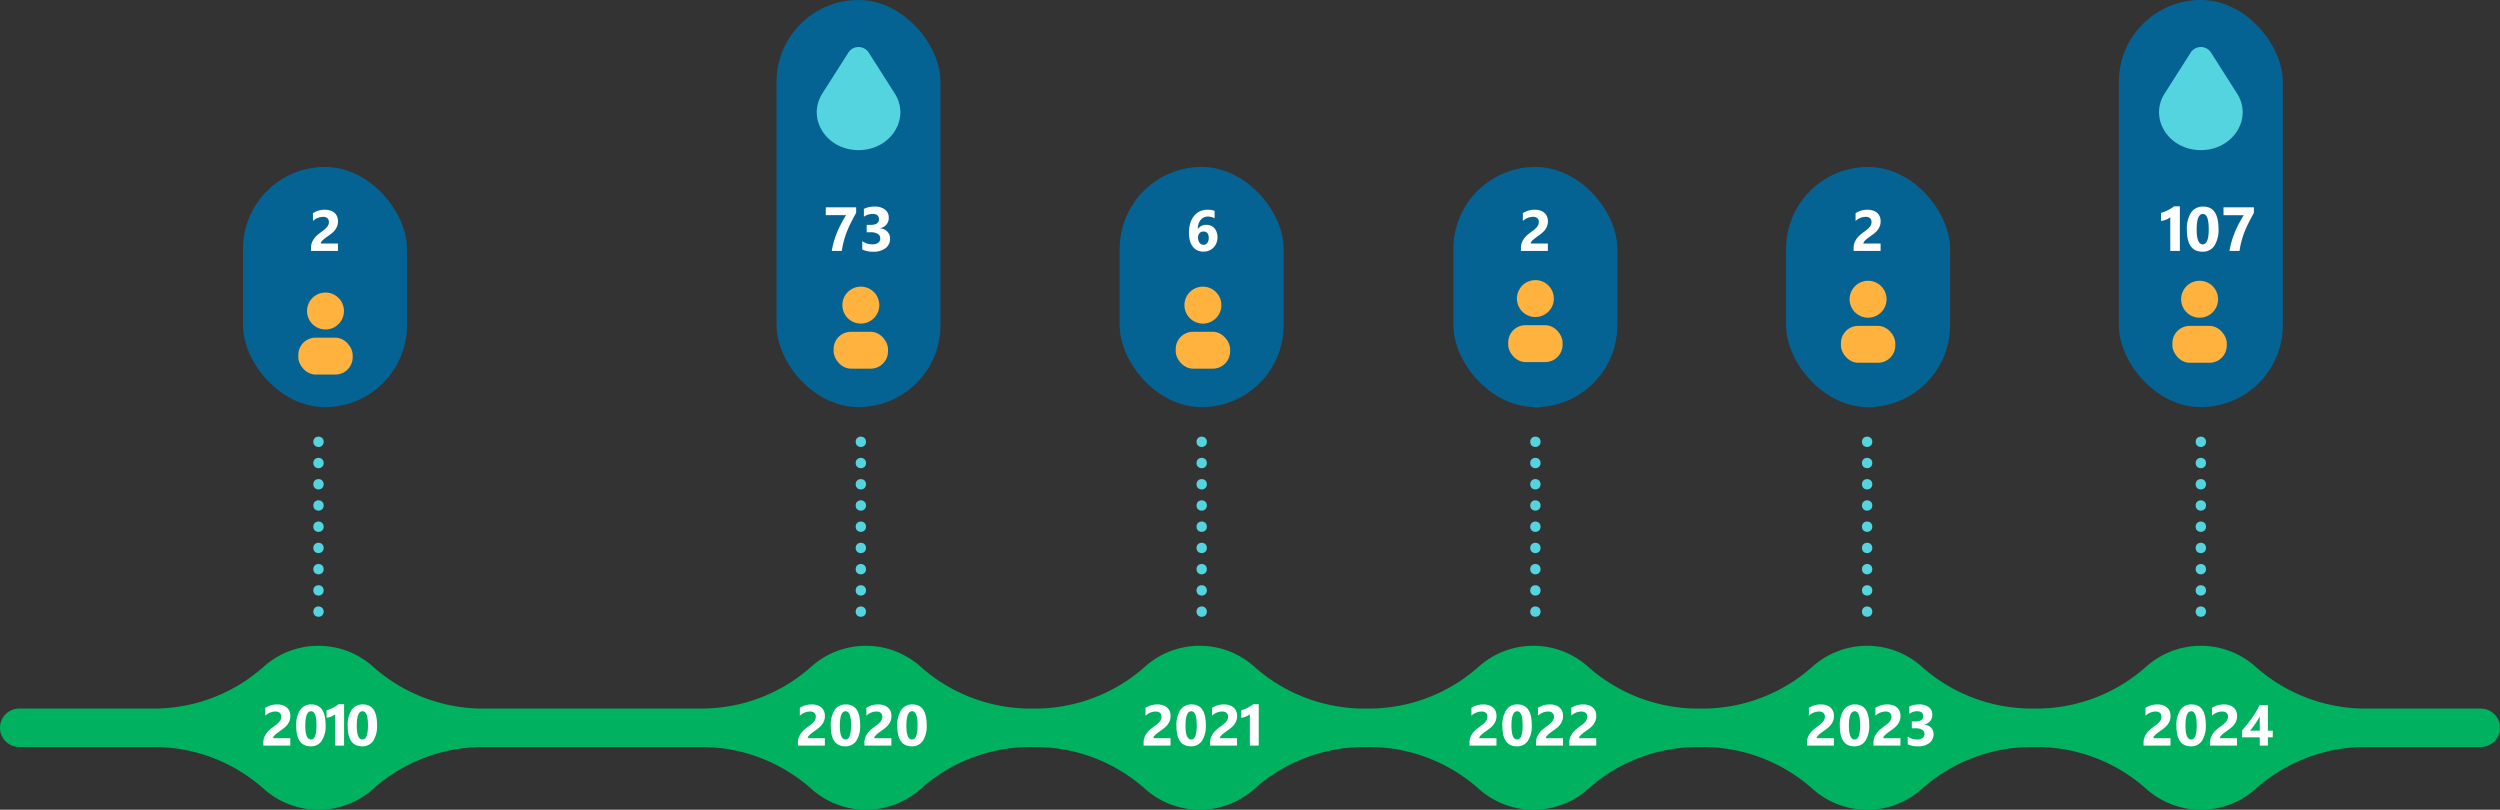 <?xml version="1.0" encoding="UTF-8"?>
<svg xmlns="http://www.w3.org/2000/svg" width="562" height="182.035" viewBox="0 0 562 182.035">
  <rect x="0" y="0" width="562" height="182.035" fill="#333333" stroke="none"/>
  <g id="Grupo_756" data-name="Grupo 756" transform="translate(-8370 145.035)">
    <rect id="Rectángulo_780" data-name="Rectángulo 780" width="36.862" height="91.515" rx="18.431" transform="translate(8544.563 -145.035)" fill="#056394"></rect>
    <rect id="Rectángulo_781" data-name="Rectángulo 781" width="36.862" height="53.988" rx="18.431" transform="translate(8424.627 -107.501)" fill="#056394"></rect>
    <rect id="Rectángulo_782" data-name="Rectángulo 782" width="36.862" height="53.988" rx="18.431" transform="translate(8621.702 -107.501)" fill="#056394"></rect>
    <rect id="Rectángulo_783" data-name="Rectángulo 783" width="36.862" height="53.988" rx="18.431" transform="translate(8696.725 -107.501)" fill="#056394"></rect>
    <rect id="Rectángulo_784" data-name="Rectángulo 784" width="36.862" height="53.988" rx="18.431" transform="translate(8771.518 -107.501)" fill="#056394"></rect>
    <rect id="Rectángulo_785" data-name="Rectángulo 785" width="36.862" height="91.515" rx="18.431" transform="translate(8846.316 -145.035)" fill="#056394"></rect>
    <path id="Trazado_1833" data-name="Trazado 1833" d="M293.7,27.859,287.8,18.6a2.716,2.716,0,0,0-4.46,0l-5.892,9.256c-3.612,5.671.9,12.754,8.126,12.754h0c7.224,0,11.738-7.09,8.126-12.754Z" transform="translate(8277.43 -151.898)" fill="#53d4de"></path>
    <path id="Trazado_1834" data-name="Trazado 1834" d="M742.286,27.859,736.393,18.6a2.716,2.716,0,0,0-4.46,0l-5.893,9.256c-3.612,5.671.9,12.754,8.126,12.754h0c7.224,0,11.738-7.09,8.126-12.754Z" transform="translate(8130.587 -151.898)" fill="#53d4de"></path>
    <path id="Trazado_1835" data-name="Trazado 1835" d="M560.875,234.622h-26.3a37.165,37.165,0,0,1-24.451-9.538,18.437,18.437,0,0,0-24.31,0,37.131,37.131,0,0,1-24.451,9.538h-1.809a37.165,37.165,0,0,1-24.451-9.538,18.437,18.437,0,0,0-24.31,0,37.131,37.131,0,0,1-24.451,9.538H384.53a37.165,37.165,0,0,1-24.451-9.538,18.437,18.437,0,0,0-24.31,0,37.131,37.131,0,0,1-24.451,9.538h-1.809a37.165,37.165,0,0,1-24.451-9.538,18.437,18.437,0,0,0-24.31,0,37.131,37.131,0,0,1-24.451,9.538h-1.809a37.165,37.165,0,0,1-24.451-9.538,18.437,18.437,0,0,0-24.31,0,37.131,37.131,0,0,1-24.451,9.538H111.4a37.165,37.165,0,0,1-24.451-9.538,18.437,18.437,0,0,0-24.31,0,37.131,37.131,0,0,1-24.451,9.538H7.538a4.319,4.319,0,0,0-4.318,4.318h0a4.319,4.319,0,0,0,4.318,4.318H38.212A37.165,37.165,0,0,1,62.663,252.8a18.437,18.437,0,0,0,24.31,0,37.131,37.131,0,0,1,24.451-9.538H161.3a37.165,37.165,0,0,1,24.451,9.538,18.437,18.437,0,0,0,24.31,0,37.131,37.131,0,0,1,24.451-9.538h1.809a37.165,37.165,0,0,1,24.451,9.538,18.437,18.437,0,0,0,24.31,0,37.131,37.131,0,0,1,24.451-9.538h1.809A37.165,37.165,0,0,1,335.8,252.8a18.437,18.437,0,0,0,24.31,0,37.131,37.131,0,0,1,24.451-9.538h1.809a37.165,37.165,0,0,1,24.451,9.538,18.437,18.437,0,0,0,24.31,0,37.131,37.131,0,0,1,24.451-9.538h1.809a37.165,37.165,0,0,1,24.451,9.538,18.437,18.437,0,0,0,24.31,0,37.131,37.131,0,0,1,24.451-9.538h26.3a4.319,4.319,0,0,0,4.318-4.318h0a4.319,4.319,0,0,0-4.318-4.318Z" transform="translate(8366.78 -220.372)" fill="#00b15f"></path>
    <circle id="Elipse_75" data-name="Elipse 75" cx="1.164" cy="1.164" r="1.164" transform="translate(8863.584 -8.707)" fill="#53d4de"></circle>
    <circle id="Elipse_76" data-name="Elipse 76" cx="1.164" cy="1.164" r="1.164" transform="translate(8863.584 -13.476)" fill="#53d4de"></circle>
    <circle id="Elipse_77" data-name="Elipse 77" cx="1.164" cy="1.164" r="1.164" transform="translate(8863.584 -18.252)" fill="#53d4de"></circle>
    <circle id="Elipse_78" data-name="Elipse 78" cx="1.164" cy="1.164" r="1.164" transform="translate(8863.584 -23.021)" fill="#53d4de"></circle>
    <circle id="Elipse_79" data-name="Elipse 79" cx="1.164" cy="1.164" r="1.164" transform="translate(8863.584 -27.797)" fill="#53d4de"></circle>
    <circle id="Elipse_80" data-name="Elipse 80" cx="1.164" cy="1.164" r="1.164" transform="translate(8863.584 -32.566)" fill="#53d4de"></circle>
    <circle id="Elipse_81" data-name="Elipse 81" cx="1.164" cy="1.164" r="1.164" transform="translate(8863.584 -37.336)" fill="#53d4de"></circle>
    <circle id="Elipse_82" data-name="Elipse 82" cx="1.164" cy="1.164" r="1.164" transform="translate(8863.584 -42.111)" fill="#53d4de"></circle>
    <circle id="Elipse_83" data-name="Elipse 83" cx="1.164" cy="1.164" r="1.164" transform="translate(8863.584 -46.881)" fill="#53d4de"></circle>
    <circle id="Elipse_84" data-name="Elipse 84" cx="1.164" cy="1.164" r="1.164" transform="translate(8788.568 -8.707)" fill="#53d4de"></circle>
    <circle id="Elipse_85" data-name="Elipse 85" cx="1.164" cy="1.164" r="1.164" transform="translate(8788.568 -13.476)" fill="#53d4de"></circle>
    <circle id="Elipse_86" data-name="Elipse 86" cx="1.164" cy="1.164" r="1.164" transform="translate(8788.568 -18.252)" fill="#53d4de"></circle>
    <circle id="Elipse_87" data-name="Elipse 87" cx="1.164" cy="1.164" r="1.164" transform="translate(8788.568 -23.021)" fill="#53d4de"></circle>
    <circle id="Elipse_88" data-name="Elipse 88" cx="1.164" cy="1.164" r="1.164" transform="translate(8788.568 -27.797)" fill="#53d4de"></circle>
    <circle id="Elipse_89" data-name="Elipse 89" cx="1.164" cy="1.164" r="1.164" transform="translate(8788.568 -32.566)" fill="#53d4de"></circle>
    <circle id="Elipse_90" data-name="Elipse 90" cx="1.164" cy="1.164" r="1.164" transform="translate(8788.568 -37.336)" fill="#53d4de"></circle>
    <circle id="Elipse_91" data-name="Elipse 91" cx="1.164" cy="1.164" r="1.164" transform="translate(8788.568 -42.111)" fill="#53d4de"></circle>
    <circle id="Elipse_92" data-name="Elipse 92" cx="1.164" cy="1.164" r="1.164" transform="translate(8788.568 -46.881)" fill="#53d4de"></circle>
    <circle id="Elipse_93" data-name="Elipse 93" cx="1.164" cy="1.164" r="1.164" transform="translate(8713.991 -8.707)" fill="#53d4de"></circle>
    <circle id="Elipse_94" data-name="Elipse 94" cx="1.164" cy="1.164" r="1.164" transform="translate(8713.991 -13.476)" fill="#53d4de"></circle>
    <circle id="Elipse_95" data-name="Elipse 95" cx="1.164" cy="1.164" r="1.164" transform="translate(8713.991 -18.252)" fill="#53d4de"></circle>
    <circle id="Elipse_96" data-name="Elipse 96" cx="1.164" cy="1.164" r="1.164" transform="translate(8713.991 -23.021)" fill="#53d4de"></circle>
    <circle id="Elipse_97" data-name="Elipse 97" cx="1.164" cy="1.164" r="1.164" transform="translate(8713.991 -27.797)" fill="#53d4de"></circle>
    <circle id="Elipse_98" data-name="Elipse 98" cx="1.164" cy="1.164" r="1.164" transform="translate(8713.991 -32.566)" fill="#53d4de"></circle>
    <circle id="Elipse_99" data-name="Elipse 99" cx="1.164" cy="1.164" r="1.164" transform="translate(8713.991 -37.336)" fill="#53d4de"></circle>
    <circle id="Elipse_100" data-name="Elipse 100" cx="1.164" cy="1.164" r="1.164" transform="translate(8713.991 -42.111)" fill="#53d4de"></circle>
    <circle id="Elipse_101" data-name="Elipse 101" cx="1.164" cy="1.164" r="1.164" transform="translate(8713.991 -46.881)" fill="#53d4de"></circle>
    <circle id="Elipse_102" data-name="Elipse 102" cx="1.164" cy="1.164" r="1.164" transform="translate(8638.977 -8.707)" fill="#53d4de"></circle>
    <circle id="Elipse_103" data-name="Elipse 103" cx="1.164" cy="1.164" r="1.164" transform="translate(8638.977 -13.476)" fill="#53d4de"></circle>
    <circle id="Elipse_104" data-name="Elipse 104" cx="1.164" cy="1.164" r="1.164" transform="translate(8638.977 -18.252)" fill="#53d4de"></circle>
    <circle id="Elipse_105" data-name="Elipse 105" cx="1.164" cy="1.164" r="1.164" transform="translate(8638.977 -23.021)" fill="#53d4de"></circle>
    <circle id="Elipse_106" data-name="Elipse 106" cx="1.164" cy="1.164" r="1.164" transform="translate(8638.977 -27.797)" fill="#53d4de"></circle>
    <circle id="Elipse_107" data-name="Elipse 107" cx="1.164" cy="1.164" r="1.164" transform="translate(8638.977 -32.566)" fill="#53d4de"></circle>
    <circle id="Elipse_108" data-name="Elipse 108" cx="1.164" cy="1.164" r="1.164" transform="translate(8638.977 -37.336)" fill="#53d4de"></circle>
    <circle id="Elipse_109" data-name="Elipse 109" cx="1.164" cy="1.164" r="1.164" transform="translate(8638.977 -42.111)" fill="#53d4de"></circle>
    <circle id="Elipse_110" data-name="Elipse 110" cx="1.164" cy="1.164" r="1.164" transform="translate(8638.977 -46.881)" fill="#53d4de"></circle>
    <circle id="Elipse_111" data-name="Elipse 111" cx="1.164" cy="1.164" r="1.164" transform="translate(8562.354 -8.707)" fill="#53d4de"></circle>
    <circle id="Elipse_112" data-name="Elipse 112" cx="1.164" cy="1.164" r="1.164" transform="translate(8562.354 -13.476)" fill="#53d4de"></circle>
    <circle id="Elipse_113" data-name="Elipse 113" cx="1.164" cy="1.164" r="1.164" transform="translate(8562.354 -18.252)" fill="#53d4de"></circle>
    <circle id="Elipse_114" data-name="Elipse 114" cx="1.164" cy="1.164" r="1.164" transform="translate(8562.354 -23.021)" fill="#53d4de"></circle>
    <circle id="Elipse_115" data-name="Elipse 115" cx="1.164" cy="1.164" r="1.164" transform="translate(8562.354 -27.797)" fill="#53d4de"></circle>
    <circle id="Elipse_116" data-name="Elipse 116" cx="1.164" cy="1.164" r="1.164" transform="translate(8562.354 -32.566)" fill="#53d4de"></circle>
    <circle id="Elipse_117" data-name="Elipse 117" cx="1.164" cy="1.164" r="1.164" transform="translate(8562.354 -37.336)" fill="#53d4de"></circle>
    <circle id="Elipse_118" data-name="Elipse 118" cx="1.164" cy="1.164" r="1.164" transform="translate(8562.354 -42.111)" fill="#53d4de"></circle>
    <circle id="Elipse_119" data-name="Elipse 119" cx="1.164" cy="1.164" r="1.164" transform="translate(8562.354 -46.881)" fill="#53d4de"></circle>
    <circle id="Elipse_120" data-name="Elipse 120" cx="1.164" cy="1.164" r="1.164" transform="translate(8440.434 -8.707)" fill="#53d4de"></circle>
    <circle id="Elipse_121" data-name="Elipse 121" cx="1.164" cy="1.164" r="1.164" transform="translate(8440.434 -13.476)" fill="#53d4de"></circle>
    <circle id="Elipse_122" data-name="Elipse 122" cx="1.164" cy="1.164" r="1.164" transform="translate(8440.434 -18.252)" fill="#53d4de"></circle>
    <circle id="Elipse_123" data-name="Elipse 123" cx="1.164" cy="1.164" r="1.164" transform="translate(8440.434 -23.021)" fill="#53d4de"></circle>
    <circle id="Elipse_124" data-name="Elipse 124" cx="1.164" cy="1.164" r="1.164" transform="translate(8440.434 -27.797)" fill="#53d4de"></circle>
    <circle id="Elipse_125" data-name="Elipse 125" cx="1.164" cy="1.164" r="1.164" transform="translate(8440.434 -32.566)" fill="#53d4de"></circle>
    <circle id="Elipse_126" data-name="Elipse 126" cx="1.164" cy="1.164" r="1.164" transform="translate(8440.434 -37.336)" fill="#53d4de"></circle>
    <circle id="Elipse_127" data-name="Elipse 127" cx="1.164" cy="1.164" r="1.164" transform="translate(8440.434 -42.111)" fill="#53d4de"></circle>
    <circle id="Elipse_128" data-name="Elipse 128" cx="1.164" cy="1.164" r="1.164" transform="translate(8440.434 -46.881)" fill="#53d4de"></circle>
    <g id="Grupo_703" data-name="Grupo 703" transform="translate(8437.058 -79.269)">
      <path id="Trazado_1836" data-name="Trazado 1836" d="M109.98,110.761a4.15,4.15,0,1,0-4.15-4.15A4.148,4.148,0,0,0,109.98,110.761Z" transform="translate(-103.866 -102.46)" fill="#ffb23e"></path>
      <rect id="Rectángulo_786" data-name="Rectángulo 786" width="12.222" height="8.287" rx="3.88" transform="translate(0 10.144)" fill="#ffb23e"></rect>
    </g>
    <path id="Trazado_1843" data-name="Trazado 1843" d="M2.723-1.663H6.583V0H.527V-.686A3.191,3.191,0,0,1,.762-1.939a4.16,4.16,0,0,1,.59-1,5.121,5.121,0,0,1,.778-.781q.422-.34.8-.613.4-.286.7-.546a4,4,0,0,0,.508-.517,1.967,1.967,0,0,0,.308-.521,1.548,1.548,0,0,0,.1-.562,1.129,1.129,0,0,0-.33-.882,1.467,1.467,0,0,0-1.009-.3,3.39,3.39,0,0,0-2.247.933V-8.487a4.824,4.824,0,0,1,2.679-.768,3.956,3.956,0,0,1,1.241.181,2.625,2.625,0,0,1,.93.517,2.206,2.206,0,0,1,.581.816,2.753,2.753,0,0,1,.2,1.07A3.016,3.016,0,0,1,6.4-5.554a3.433,3.433,0,0,1-.514.889,4.664,4.664,0,0,1-.74.733q-.419.333-.87.644-.3.216-.587.428a5.566,5.566,0,0,0-.5.419,2.274,2.274,0,0,0-.343.4A.7.7,0,0,0,2.723-1.663ZM11.166.159q-3.25,0-3.25-4.564a6.21,6.21,0,0,1,.879-3.609,2.929,2.929,0,0,1,2.549-1.241q3.174,0,3.174,4.64a6.115,6.115,0,0,1-.866,3.542A2.854,2.854,0,0,1,11.166.159Zm.089-7.884q-1.3,0-1.3,3.269,0,3.079,1.276,3.079,1.244,0,1.244-3.174T11.254-7.725Zm7.42-1.581V0h-2V-7.046a2.394,2.394,0,0,1-.39.276,4.03,4.03,0,0,1-.479.235,4.279,4.279,0,0,1-.527.178,3.848,3.848,0,0,1-.54.1V-7.941a8.341,8.341,0,0,0,1.473-.584,8.381,8.381,0,0,0,1.25-.781ZM22.736.159q-3.25,0-3.25-4.564a6.21,6.21,0,0,1,.879-3.609,2.929,2.929,0,0,1,2.549-1.241q3.174,0,3.174,4.64a6.115,6.115,0,0,1-.866,3.542A2.854,2.854,0,0,1,22.736.159Zm.089-7.884q-1.3,0-1.3,3.269,0,3.079,1.276,3.079,1.244,0,1.244-3.174T22.825-7.725Z" transform="translate(8428.676 22.578)" fill="#fff"></path>
    <path id="Trazado_1844" data-name="Trazado 1844" d="M2.723-1.663H6.583V0H.527V-.686A3.191,3.191,0,0,1,.762-1.939a4.16,4.16,0,0,1,.59-1,5.121,5.121,0,0,1,.778-.781q.422-.34.8-.613.4-.286.7-.546a4,4,0,0,0,.508-.517,1.967,1.967,0,0,0,.308-.521,1.548,1.548,0,0,0,.1-.562,1.129,1.129,0,0,0-.33-.882,1.467,1.467,0,0,0-1.009-.3,3.39,3.39,0,0,0-2.247.933V-8.487a4.824,4.824,0,0,1,2.679-.768,3.956,3.956,0,0,1,1.241.181,2.625,2.625,0,0,1,.93.517,2.206,2.206,0,0,1,.581.816,2.753,2.753,0,0,1,.2,1.07A3.016,3.016,0,0,1,6.4-5.554a3.433,3.433,0,0,1-.514.889,4.664,4.664,0,0,1-.74.733q-.419.333-.87.644-.3.216-.587.428a5.566,5.566,0,0,0-.5.419,2.274,2.274,0,0,0-.343.4A.7.7,0,0,0,2.723-1.663ZM11.166.159q-3.25,0-3.25-4.564a6.21,6.21,0,0,1,.879-3.609,2.929,2.929,0,0,1,2.549-1.241q3.174,0,3.174,4.64a6.115,6.115,0,0,1-.866,3.542A2.854,2.854,0,0,1,11.166.159Zm.089-7.884q-1.3,0-1.3,3.269,0,3.079,1.276,3.079,1.244,0,1.244-3.174T11.254-7.725Zm6.424,6.062h3.859V0H15.482V-.686a3.191,3.191,0,0,1,.235-1.254,4.16,4.16,0,0,1,.59-1,5.121,5.121,0,0,1,.778-.781q.422-.34.8-.613.4-.286.7-.546a4,4,0,0,0,.508-.517,1.967,1.967,0,0,0,.308-.521,1.548,1.548,0,0,0,.1-.562,1.129,1.129,0,0,0-.33-.882,1.467,1.467,0,0,0-1.009-.3,3.39,3.39,0,0,0-2.247.933V-8.487A4.824,4.824,0,0,1,18.6-9.255a3.956,3.956,0,0,1,1.241.181,2.625,2.625,0,0,1,.93.517,2.206,2.206,0,0,1,.581.816,2.753,2.753,0,0,1,.2,1.07,3.016,3.016,0,0,1-.194,1.117,3.433,3.433,0,0,1-.514.889,4.664,4.664,0,0,1-.74.733q-.419.333-.87.644-.3.216-.587.428a5.566,5.566,0,0,0-.5.419,2.274,2.274,0,0,0-.343.4A.7.7,0,0,0,17.678-1.663ZM26.121.159q-3.25,0-3.25-4.564a6.21,6.21,0,0,1,.879-3.609A2.929,2.929,0,0,1,26.3-9.255q3.174,0,3.174,4.64a6.115,6.115,0,0,1-.866,3.542A2.854,2.854,0,0,1,26.121.159Zm.089-7.884q-1.3,0-1.3,3.269,0,3.079,1.276,3.079,1.244,0,1.244-3.174T26.209-7.725Z" transform="translate(8548.844 22.578)" fill="#fff"></path>
    <path id="Trazado_1854" data-name="Trazado 1854" d="M2.723-1.663H6.583V0H.527V-.686A3.191,3.191,0,0,1,.762-1.939a4.16,4.16,0,0,1,.59-1,5.121,5.121,0,0,1,.778-.781q.422-.34.8-.613.4-.286.7-.546a4,4,0,0,0,.508-.517,1.967,1.967,0,0,0,.308-.521,1.548,1.548,0,0,0,.1-.562,1.129,1.129,0,0,0-.33-.882,1.467,1.467,0,0,0-1.009-.3,3.39,3.39,0,0,0-2.247.933V-8.487a4.824,4.824,0,0,1,2.679-.768,3.956,3.956,0,0,1,1.241.181,2.625,2.625,0,0,1,.93.517,2.206,2.206,0,0,1,.581.816,2.753,2.753,0,0,1,.2,1.07A3.016,3.016,0,0,1,6.4-5.554a3.433,3.433,0,0,1-.514.889,4.664,4.664,0,0,1-.74.733q-.419.333-.87.644-.3.216-.587.428a5.566,5.566,0,0,0-.5.419,2.274,2.274,0,0,0-.343.4A.7.7,0,0,0,2.723-1.663Z" transform="translate(8439.389 -88.627)" fill="#fff"></path>
    <g id="Grupo_704" data-name="Grupo 704" transform="translate(8634.301 -80.594)">
      <path id="Trazado_1837" data-name="Trazado 1837" d="M403.21,108.791a4.15,4.15,0,1,0-4.15-4.15A4.148,4.148,0,0,0,403.21,108.791Z" transform="translate(-397.096 -100.49)" fill="#ffb23e"></path>
      <rect id="Rectángulo_787" data-name="Rectángulo 787" width="12.222" height="8.287" rx="3.88" transform="translate(0 10.144)" fill="#ffb23e"></rect>
    </g>
    <path id="Trazado_1852" data-name="Trazado 1852" d="M7.046-3.028a3.337,3.337,0,0,1-.235,1.257A3.068,3.068,0,0,1,6.157-.759a3.025,3.025,0,0,1-1,.673A3.209,3.209,0,0,1,3.9.159,3.186,3.186,0,0,1,2.523-.127,2.774,2.774,0,0,1,1.5-.955a3.873,3.873,0,0,1-.641-1.33A6.572,6.572,0,0,1,.635-4.069,7.344,7.344,0,0,1,.924-6.2a4.889,4.889,0,0,1,.825-1.635,3.707,3.707,0,0,1,1.3-1.051,3.86,3.86,0,0,1,1.714-.371A4.323,4.323,0,0,1,6.4-9.007v1.676a3,3,0,0,0-1.511-.394,2.111,2.111,0,0,0-.92.2,2.034,2.034,0,0,0-.708.559A2.7,2.7,0,0,0,2.8-6.1a3.884,3.884,0,0,0-.181,1.139h.038a2.208,2.208,0,0,1,1.911-.9,2.49,2.49,0,0,1,1.022.2,2.217,2.217,0,0,1,.781.574,2.635,2.635,0,0,1,.5.892A3.558,3.558,0,0,1,7.046-3.028ZM5.084-2.9q0-1.466-1.2-1.466a1.177,1.177,0,0,0-.5.1,1.1,1.1,0,0,0-.381.286,1.3,1.3,0,0,0-.244.435,1.709,1.709,0,0,0-.086.555,2.148,2.148,0,0,0,.089.628,1.669,1.669,0,0,0,.251.511A1.242,1.242,0,0,0,3.4-1.5a.98.98,0,0,0,.5.127,1.072,1.072,0,0,0,.492-.111A1.1,1.1,0,0,0,4.764-1.8,1.43,1.43,0,0,0,5-2.282,2.2,2.2,0,0,0,5.084-2.9Z" transform="translate(8636.64 -88.627)" fill="#fff"></path>
    <g id="Grupo_705" data-name="Grupo 705" transform="translate(8709.041 -82.067)">
      <path id="Trazado_1838" data-name="Trazado 1838" d="M514.32,106.6a4.15,4.15,0,1,0-4.15-4.15A4.148,4.148,0,0,0,514.32,106.6Z" transform="translate(-508.206 -98.3)" fill="#ffb23e"></path>
      <rect id="Rectángulo_788" data-name="Rectángulo 788" width="12.222" height="8.287" rx="3.88" transform="translate(0 10.137)" fill="#ffb23e"></rect>
    </g>
    <path id="Trazado_1851" data-name="Trazado 1851" d="M2.723-1.663H6.583V0H.527V-.686A3.191,3.191,0,0,1,.762-1.939a4.16,4.16,0,0,1,.59-1,5.121,5.121,0,0,1,.778-.781q.422-.34.8-.613.4-.286.7-.546a4,4,0,0,0,.508-.517,1.967,1.967,0,0,0,.308-.521,1.548,1.548,0,0,0,.1-.562,1.129,1.129,0,0,0-.33-.882,1.467,1.467,0,0,0-1.009-.3,3.39,3.39,0,0,0-2.247.933V-8.487a4.824,4.824,0,0,1,2.679-.768,3.956,3.956,0,0,1,1.241.181,2.625,2.625,0,0,1,.93.517,2.206,2.206,0,0,1,.581.816,2.753,2.753,0,0,1,.2,1.07A3.016,3.016,0,0,1,6.4-5.554a3.433,3.433,0,0,1-.514.889,4.664,4.664,0,0,1-.74.733q-.419.333-.87.644-.3.216-.587.428a5.566,5.566,0,0,0-.5.419,2.274,2.274,0,0,0-.343.4A.7.7,0,0,0,2.723-1.663Z" transform="translate(8711.379 -88.627)" fill="#fff"></path>
    <g id="Grupo_706" data-name="Grupo 706" transform="translate(8783.84 -81.919)">
      <path id="Trazado_1839" data-name="Trazado 1839" d="M625.51,106.821a4.15,4.15,0,1,0-4.15-4.15A4.148,4.148,0,0,0,625.51,106.821Z" transform="translate(-619.403 -98.52)" fill="#ffb23e"></path>
      <rect id="Rectángulo_789" data-name="Rectángulo 789" width="12.222" height="8.287" rx="3.88" transform="translate(0 10.144)" fill="#ffb23e"></rect>
    </g>
    <path id="Trazado_1850" data-name="Trazado 1850" d="M2.723-1.663H6.583V0H.527V-.686A3.191,3.191,0,0,1,.762-1.939a4.16,4.16,0,0,1,.59-1,5.121,5.121,0,0,1,.778-.781q.422-.34.8-.613.4-.286.7-.546a4,4,0,0,0,.508-.517,1.967,1.967,0,0,0,.308-.521,1.548,1.548,0,0,0,.1-.562,1.129,1.129,0,0,0-.33-.882,1.467,1.467,0,0,0-1.009-.3,3.39,3.39,0,0,0-2.247.933V-8.487a4.824,4.824,0,0,1,2.679-.768,3.956,3.956,0,0,1,1.241.181,2.625,2.625,0,0,1,.93.517,2.206,2.206,0,0,1,.581.816,2.753,2.753,0,0,1,.2,1.07A3.016,3.016,0,0,1,6.4-5.554a3.433,3.433,0,0,1-.514.889,4.664,4.664,0,0,1-.74.733q-.419.333-.87.644-.3.216-.587.428a5.566,5.566,0,0,0-.5.419,2.274,2.274,0,0,0-.343.4A.7.7,0,0,0,2.723-1.663Z" transform="translate(8786.172 -88.627)" fill="#fff"></path>
    <g id="Grupo_707" data-name="Grupo 707" transform="translate(8858.357 -81.919)">
      <path id="Trazado_1840" data-name="Trazado 1840" d="M736.3,106.821a4.15,4.15,0,1,0-4.15-4.15A4.148,4.148,0,0,0,736.3,106.821Z" transform="translate(-730.186 -98.52)" fill="#ffb23e"></path>
      <rect id="Rectángulo_790" data-name="Rectángulo 790" width="12.222" height="8.287" rx="3.88" transform="translate(0 10.144)" fill="#ffb23e"></rect>
    </g>
    <path id="Trazado_1849" data-name="Trazado 1849" d="M5.688-10.021V0H3.534V-7.588a2.579,2.579,0,0,1-.42.3,4.34,4.34,0,0,1-.516.253,4.608,4.608,0,0,1-.567.191,4.144,4.144,0,0,1-.581.113V-8.552a8.982,8.982,0,0,0,1.586-.629,9.025,9.025,0,0,0,1.347-.841ZM10.764.171q-3.5,0-3.5-4.915A6.688,6.688,0,0,1,8.211-8.63a3.155,3.155,0,0,1,2.745-1.336q3.418,0,3.418,5a6.585,6.585,0,0,1-.933,3.814A3.074,3.074,0,0,1,10.764.171Zm.1-8.49q-1.4,0-1.4,3.521,0,3.315,1.374,3.315,1.34,0,1.34-3.418T10.86-8.319Zm11.464-.239q-.656,1.183-1.176,2.218T20.232-4.3a19.276,19.276,0,0,0-.677,2.051A19.809,19.809,0,0,0,19.1,0H16.841a18.458,18.458,0,0,1,.506-2.2,20.643,20.643,0,0,1,.728-2.054q.414-.995.916-1.938t1.063-1.846H15.5V-9.8h6.822Z" transform="translate(8854.346 -88.627)" fill="#fff"></path>
    <g id="Grupo_708" data-name="Grupo 708" transform="translate(8557.402 -80.594)">
      <path id="Trazado_1841" data-name="Trazado 1841" d="M288.89,108.791a4.15,4.15,0,1,0-4.15-4.15A4.148,4.148,0,0,0,288.89,108.791Z" transform="translate(-282.776 -100.49)" fill="#ffb23e"></path>
      <rect id="Rectángulo_791" data-name="Rectángulo 791" width="12.222" height="8.287" rx="3.88" transform="translate(0 10.144)" fill="#ffb23e"></rect>
    </g>
    <path id="Trazado_1853" data-name="Trazado 1853" d="M7.479-8.559Q6.822-7.376,6.3-6.34T5.387-4.3A19.276,19.276,0,0,0,4.71-2.246,19.809,19.809,0,0,0,4.252,0H2A18.458,18.458,0,0,1,2.5-2.2,20.643,20.643,0,0,1,3.23-4.255q.414-.995.916-1.938T5.209-8.039H.656V-9.8H7.479ZM8.853-.321V-2.2a3.794,3.794,0,0,0,2.3.718,2.068,2.068,0,0,0,1.289-.355A1.18,1.18,0,0,0,12.9-2.83a1.127,1.127,0,0,0-.571-1.012A2.957,2.957,0,0,0,10.76-4.2H9.851V-5.852h.841q1.914,0,1.914-1.271,0-1.2-1.47-1.2a3.351,3.351,0,0,0-1.914.636V-9.447a5.286,5.286,0,0,1,2.406-.52,3.631,3.631,0,0,1,2.341.677,2.154,2.154,0,0,1,.837,1.757,2.284,2.284,0,0,1-1.948,2.406v.034a2.649,2.649,0,0,1,1.641.755A2.13,2.13,0,0,1,15.1-2.8a2.63,2.63,0,0,1-1,2.174,4.345,4.345,0,0,1-2.775.8A5.364,5.364,0,0,1,8.853-.321Z" transform="translate(8554.983 -88.627)" fill="#fff"></path>
    <path id="Trazado_1846" data-name="Trazado 1846" d="M2.723-1.663H6.583V0H.527V-.686A3.191,3.191,0,0,1,.762-1.939a4.16,4.16,0,0,1,.59-1,5.121,5.121,0,0,1,.778-.781q.422-.34.8-.613.4-.286.7-.546a4,4,0,0,0,.508-.517,1.967,1.967,0,0,0,.308-.521,1.548,1.548,0,0,0,.1-.562,1.129,1.129,0,0,0-.33-.882,1.467,1.467,0,0,0-1.009-.3,3.39,3.39,0,0,0-2.247.933V-8.487a4.824,4.824,0,0,1,2.679-.768,3.956,3.956,0,0,1,1.241.181,2.625,2.625,0,0,1,.93.517,2.206,2.206,0,0,1,.581.816,2.753,2.753,0,0,1,.2,1.07A3.016,3.016,0,0,1,6.4-5.554a3.433,3.433,0,0,1-.514.889,4.664,4.664,0,0,1-.74.733q-.419.333-.87.644-.3.216-.587.428a5.566,5.566,0,0,0-.5.419,2.274,2.274,0,0,0-.343.4A.7.7,0,0,0,2.723-1.663ZM11.166.159q-3.25,0-3.25-4.564a6.21,6.21,0,0,1,.879-3.609,2.929,2.929,0,0,1,2.549-1.241q3.174,0,3.174,4.64a6.115,6.115,0,0,1-.866,3.542A2.854,2.854,0,0,1,11.166.159Zm.089-7.884q-1.3,0-1.3,3.269,0,3.079,1.276,3.079,1.244,0,1.244-3.174T11.254-7.725Zm6.424,6.062h3.859V0H15.482V-.686a3.191,3.191,0,0,1,.235-1.254,4.16,4.16,0,0,1,.59-1,5.121,5.121,0,0,1,.778-.781q.422-.34.8-.613.4-.286.7-.546a4,4,0,0,0,.508-.517,1.967,1.967,0,0,0,.308-.521,1.548,1.548,0,0,0,.1-.562,1.129,1.129,0,0,0-.33-.882,1.467,1.467,0,0,0-1.009-.3,3.39,3.39,0,0,0-2.247.933V-8.487A4.824,4.824,0,0,1,18.6-9.255a3.956,3.956,0,0,1,1.241.181,2.625,2.625,0,0,1,.93.517,2.206,2.206,0,0,1,.581.816,2.753,2.753,0,0,1,.2,1.07,3.016,3.016,0,0,1-.194,1.117,3.433,3.433,0,0,1-.514.889,4.664,4.664,0,0,1-.74.733q-.419.333-.87.644-.3.216-.587.428a5.566,5.566,0,0,0-.5.419,2.274,2.274,0,0,0-.343.4A.7.7,0,0,0,17.678-1.663Zm7.478,0h3.859V0H22.959V-.686a3.191,3.191,0,0,1,.235-1.254,4.16,4.16,0,0,1,.59-1,5.121,5.121,0,0,1,.778-.781q.422-.34.8-.613.4-.286.7-.546a4,4,0,0,0,.508-.517,1.967,1.967,0,0,0,.308-.521,1.548,1.548,0,0,0,.1-.562,1.129,1.129,0,0,0-.33-.882,1.467,1.467,0,0,0-1.009-.3,3.39,3.39,0,0,0-2.247.933V-8.487a4.824,4.824,0,0,1,2.679-.768,3.956,3.956,0,0,1,1.241.181,2.625,2.625,0,0,1,.93.517,2.206,2.206,0,0,1,.581.816,2.753,2.753,0,0,1,.2,1.07,3.016,3.016,0,0,1-.194,1.117,3.433,3.433,0,0,1-.514.889,4.664,4.664,0,0,1-.74.733q-.419.333-.87.644-.3.216-.587.428a5.566,5.566,0,0,0-.5.419,2.274,2.274,0,0,0-.343.4A.7.7,0,0,0,25.156-1.663Z" transform="translate(8699.82 22.578)" fill="#fff"></path>
    <path id="Trazado_1847" data-name="Trazado 1847" d="M2.723-1.663H6.583V0H.527V-.686A3.191,3.191,0,0,1,.762-1.939a4.16,4.16,0,0,1,.59-1,5.121,5.121,0,0,1,.778-.781q.422-.34.8-.613.4-.286.7-.546a4,4,0,0,0,.508-.517,1.967,1.967,0,0,0,.308-.521,1.548,1.548,0,0,0,.1-.562,1.129,1.129,0,0,0-.33-.882,1.467,1.467,0,0,0-1.009-.3,3.39,3.39,0,0,0-2.247.933V-8.487a4.824,4.824,0,0,1,2.679-.768,3.956,3.956,0,0,1,1.241.181,2.625,2.625,0,0,1,.93.517,2.206,2.206,0,0,1,.581.816,2.753,2.753,0,0,1,.2,1.07A3.016,3.016,0,0,1,6.4-5.554a3.433,3.433,0,0,1-.514.889,4.664,4.664,0,0,1-.74.733q-.419.333-.87.644-.3.216-.587.428a5.566,5.566,0,0,0-.5.419,2.274,2.274,0,0,0-.343.4A.7.7,0,0,0,2.723-1.663ZM11.166.159q-3.25,0-3.25-4.564a6.21,6.21,0,0,1,.879-3.609,2.929,2.929,0,0,1,2.549-1.241q3.174,0,3.174,4.64a6.115,6.115,0,0,1-.866,3.542A2.854,2.854,0,0,1,11.166.159Zm.089-7.884q-1.3,0-1.3,3.269,0,3.079,1.276,3.079,1.244,0,1.244-3.174T11.254-7.725Zm6.424,6.062h3.859V0H15.482V-.686a3.191,3.191,0,0,1,.235-1.254,4.16,4.16,0,0,1,.59-1,5.121,5.121,0,0,1,.778-.781q.422-.34.8-.613.4-.286.7-.546a4,4,0,0,0,.508-.517,1.967,1.967,0,0,0,.308-.521,1.548,1.548,0,0,0,.1-.562,1.129,1.129,0,0,0-.33-.882,1.467,1.467,0,0,0-1.009-.3,3.39,3.39,0,0,0-2.247.933V-8.487A4.824,4.824,0,0,1,18.6-9.255a3.956,3.956,0,0,1,1.241.181,2.625,2.625,0,0,1,.93.517,2.206,2.206,0,0,1,.581.816,2.753,2.753,0,0,1,.2,1.07,3.016,3.016,0,0,1-.194,1.117,3.433,3.433,0,0,1-.514.889,4.664,4.664,0,0,1-.74.733q-.419.333-.87.644-.3.216-.587.428a5.566,5.566,0,0,0-.5.419,2.274,2.274,0,0,0-.343.4A.7.7,0,0,0,17.678-1.663ZM23.175-.3V-2.044a3.523,3.523,0,0,0,2.133.667,1.92,1.92,0,0,0,1.2-.33,1.1,1.1,0,0,0,.428-.92,1.046,1.046,0,0,0-.53-.939,2.746,2.746,0,0,0-1.457-.33H24.1V-5.434h.781q1.777,0,1.777-1.181,0-1.111-1.365-1.111a3.111,3.111,0,0,0-1.777.59V-8.772a4.909,4.909,0,0,1,2.234-.482,3.372,3.372,0,0,1,2.174.628A2,2,0,0,1,28.7-7,2.121,2.121,0,0,1,26.9-4.761v.032a2.459,2.459,0,0,1,1.523.7A1.978,1.978,0,0,1,28.977-2.6a2.442,2.442,0,0,1-.933,2.019,4.034,4.034,0,0,1-2.577.743A4.981,4.981,0,0,1,23.175-.3Z" transform="translate(8775.681 22.578)" fill="#fff"></path>
    <path id="Trazado_1848" data-name="Trazado 1848" d="M2.723-1.663H6.583V0H.527V-.686A3.191,3.191,0,0,1,.762-1.939a4.16,4.16,0,0,1,.59-1,5.121,5.121,0,0,1,.778-.781q.422-.34.8-.613.4-.286.7-.546a4,4,0,0,0,.508-.517,1.967,1.967,0,0,0,.308-.521,1.548,1.548,0,0,0,.1-.562,1.129,1.129,0,0,0-.33-.882,1.467,1.467,0,0,0-1.009-.3,3.39,3.39,0,0,0-2.247.933V-8.487a4.824,4.824,0,0,1,2.679-.768,3.956,3.956,0,0,1,1.241.181,2.625,2.625,0,0,1,.93.517,2.206,2.206,0,0,1,.581.816,2.753,2.753,0,0,1,.2,1.07A3.016,3.016,0,0,1,6.4-5.554a3.433,3.433,0,0,1-.514.889,4.664,4.664,0,0,1-.74.733q-.419.333-.87.644-.3.216-.587.428a5.566,5.566,0,0,0-.5.419,2.274,2.274,0,0,0-.343.4A.7.7,0,0,0,2.723-1.663ZM11.166.159q-3.25,0-3.25-4.564a6.21,6.21,0,0,1,.879-3.609,2.929,2.929,0,0,1,2.549-1.241q3.174,0,3.174,4.64a6.115,6.115,0,0,1-.866,3.542A2.854,2.854,0,0,1,11.166.159Zm.089-7.884q-1.3,0-1.3,3.269,0,3.079,1.276,3.079,1.244,0,1.244-3.174T11.254-7.725Zm6.424,6.062h3.859V0H15.482V-.686a3.191,3.191,0,0,1,.235-1.254,4.16,4.16,0,0,1,.59-1,5.121,5.121,0,0,1,.778-.781q.422-.34.8-.613.4-.286.7-.546a4,4,0,0,0,.508-.517,1.967,1.967,0,0,0,.308-.521,1.548,1.548,0,0,0,.1-.562,1.129,1.129,0,0,0-.33-.882,1.467,1.467,0,0,0-1.009-.3,3.39,3.39,0,0,0-2.247.933V-8.487A4.824,4.824,0,0,1,18.6-9.255a3.956,3.956,0,0,1,1.241.181,2.625,2.625,0,0,1,.93.517,2.206,2.206,0,0,1,.581.816,2.753,2.753,0,0,1,.2,1.07,3.016,3.016,0,0,1-.194,1.117,3.433,3.433,0,0,1-.514.889,4.664,4.664,0,0,1-.74.733q-.419.333-.87.644-.3.216-.587.428a5.566,5.566,0,0,0-.5.419,2.274,2.274,0,0,0-.343.4A.7.7,0,0,0,17.678-1.663ZM28.476-9.1v5.738h1.092v1.5H28.476V0H26.647V-1.866H22.68V-3.434q.527-.59,1.092-1.292T24.864-6.17q.527-.743.981-1.495A14.985,14.985,0,0,0,26.616-9.1Zm-4,5.738h2.171v-3.18q-.222.413-.482.835t-.546.832q-.286.409-.578.793T24.477-3.364Z" transform="translate(8851.346 22.578)" fill="#fff"></path>
    <path id="Trazado_1845" data-name="Trazado 1845" d="M2.723-1.663H6.583V0H.527V-.686A3.191,3.191,0,0,1,.762-1.939a4.16,4.16,0,0,1,.59-1,5.121,5.121,0,0,1,.778-.781q.422-.34.8-.613.4-.286.7-.546a4,4,0,0,0,.508-.517,1.967,1.967,0,0,0,.308-.521,1.548,1.548,0,0,0,.1-.562,1.129,1.129,0,0,0-.33-.882,1.467,1.467,0,0,0-1.009-.3,3.39,3.39,0,0,0-2.247.933V-8.487a4.824,4.824,0,0,1,2.679-.768,3.956,3.956,0,0,1,1.241.181,2.625,2.625,0,0,1,.93.517,2.206,2.206,0,0,1,.581.816,2.753,2.753,0,0,1,.2,1.07A3.016,3.016,0,0,1,6.4-5.554a3.433,3.433,0,0,1-.514.889,4.664,4.664,0,0,1-.74.733q-.419.333-.87.644-.3.216-.587.428a5.566,5.566,0,0,0-.5.419,2.274,2.274,0,0,0-.343.4A.7.7,0,0,0,2.723-1.663ZM11.166.159q-3.25,0-3.25-4.564a6.21,6.21,0,0,1,.879-3.609,2.929,2.929,0,0,1,2.549-1.241q3.174,0,3.174,4.64a6.115,6.115,0,0,1-.866,3.542A2.854,2.854,0,0,1,11.166.159Zm.089-7.884q-1.3,0-1.3,3.269,0,3.079,1.276,3.079,1.244,0,1.244-3.174T11.254-7.725Zm6.424,6.062h3.859V0H15.482V-.686a3.191,3.191,0,0,1,.235-1.254,4.16,4.16,0,0,1,.59-1,5.121,5.121,0,0,1,.778-.781q.422-.34.8-.613.4-.286.7-.546a4,4,0,0,0,.508-.517,1.967,1.967,0,0,0,.308-.521,1.548,1.548,0,0,0,.1-.562,1.129,1.129,0,0,0-.33-.882,1.467,1.467,0,0,0-1.009-.3,3.39,3.39,0,0,0-2.247.933V-8.487A4.824,4.824,0,0,1,18.6-9.255a3.956,3.956,0,0,1,1.241.181,2.625,2.625,0,0,1,.93.517,2.206,2.206,0,0,1,.581.816,2.753,2.753,0,0,1,.2,1.07,3.016,3.016,0,0,1-.194,1.117,3.433,3.433,0,0,1-.514.889,4.664,4.664,0,0,1-.74.733q-.419.333-.87.644-.3.216-.587.428a5.566,5.566,0,0,0-.5.419,2.274,2.274,0,0,0-.343.4A.7.7,0,0,0,17.678-1.663Zm8.736-7.643V0h-2V-7.046a2.394,2.394,0,0,1-.39.276,4.03,4.03,0,0,1-.479.235,4.279,4.279,0,0,1-.527.178,3.848,3.848,0,0,1-.54.1V-7.941a8.341,8.341,0,0,0,1.473-.584,8.381,8.381,0,0,0,1.25-.781Z" transform="translate(8626.552 22.578)" fill="#fff"></path>
  </g>
</svg>
